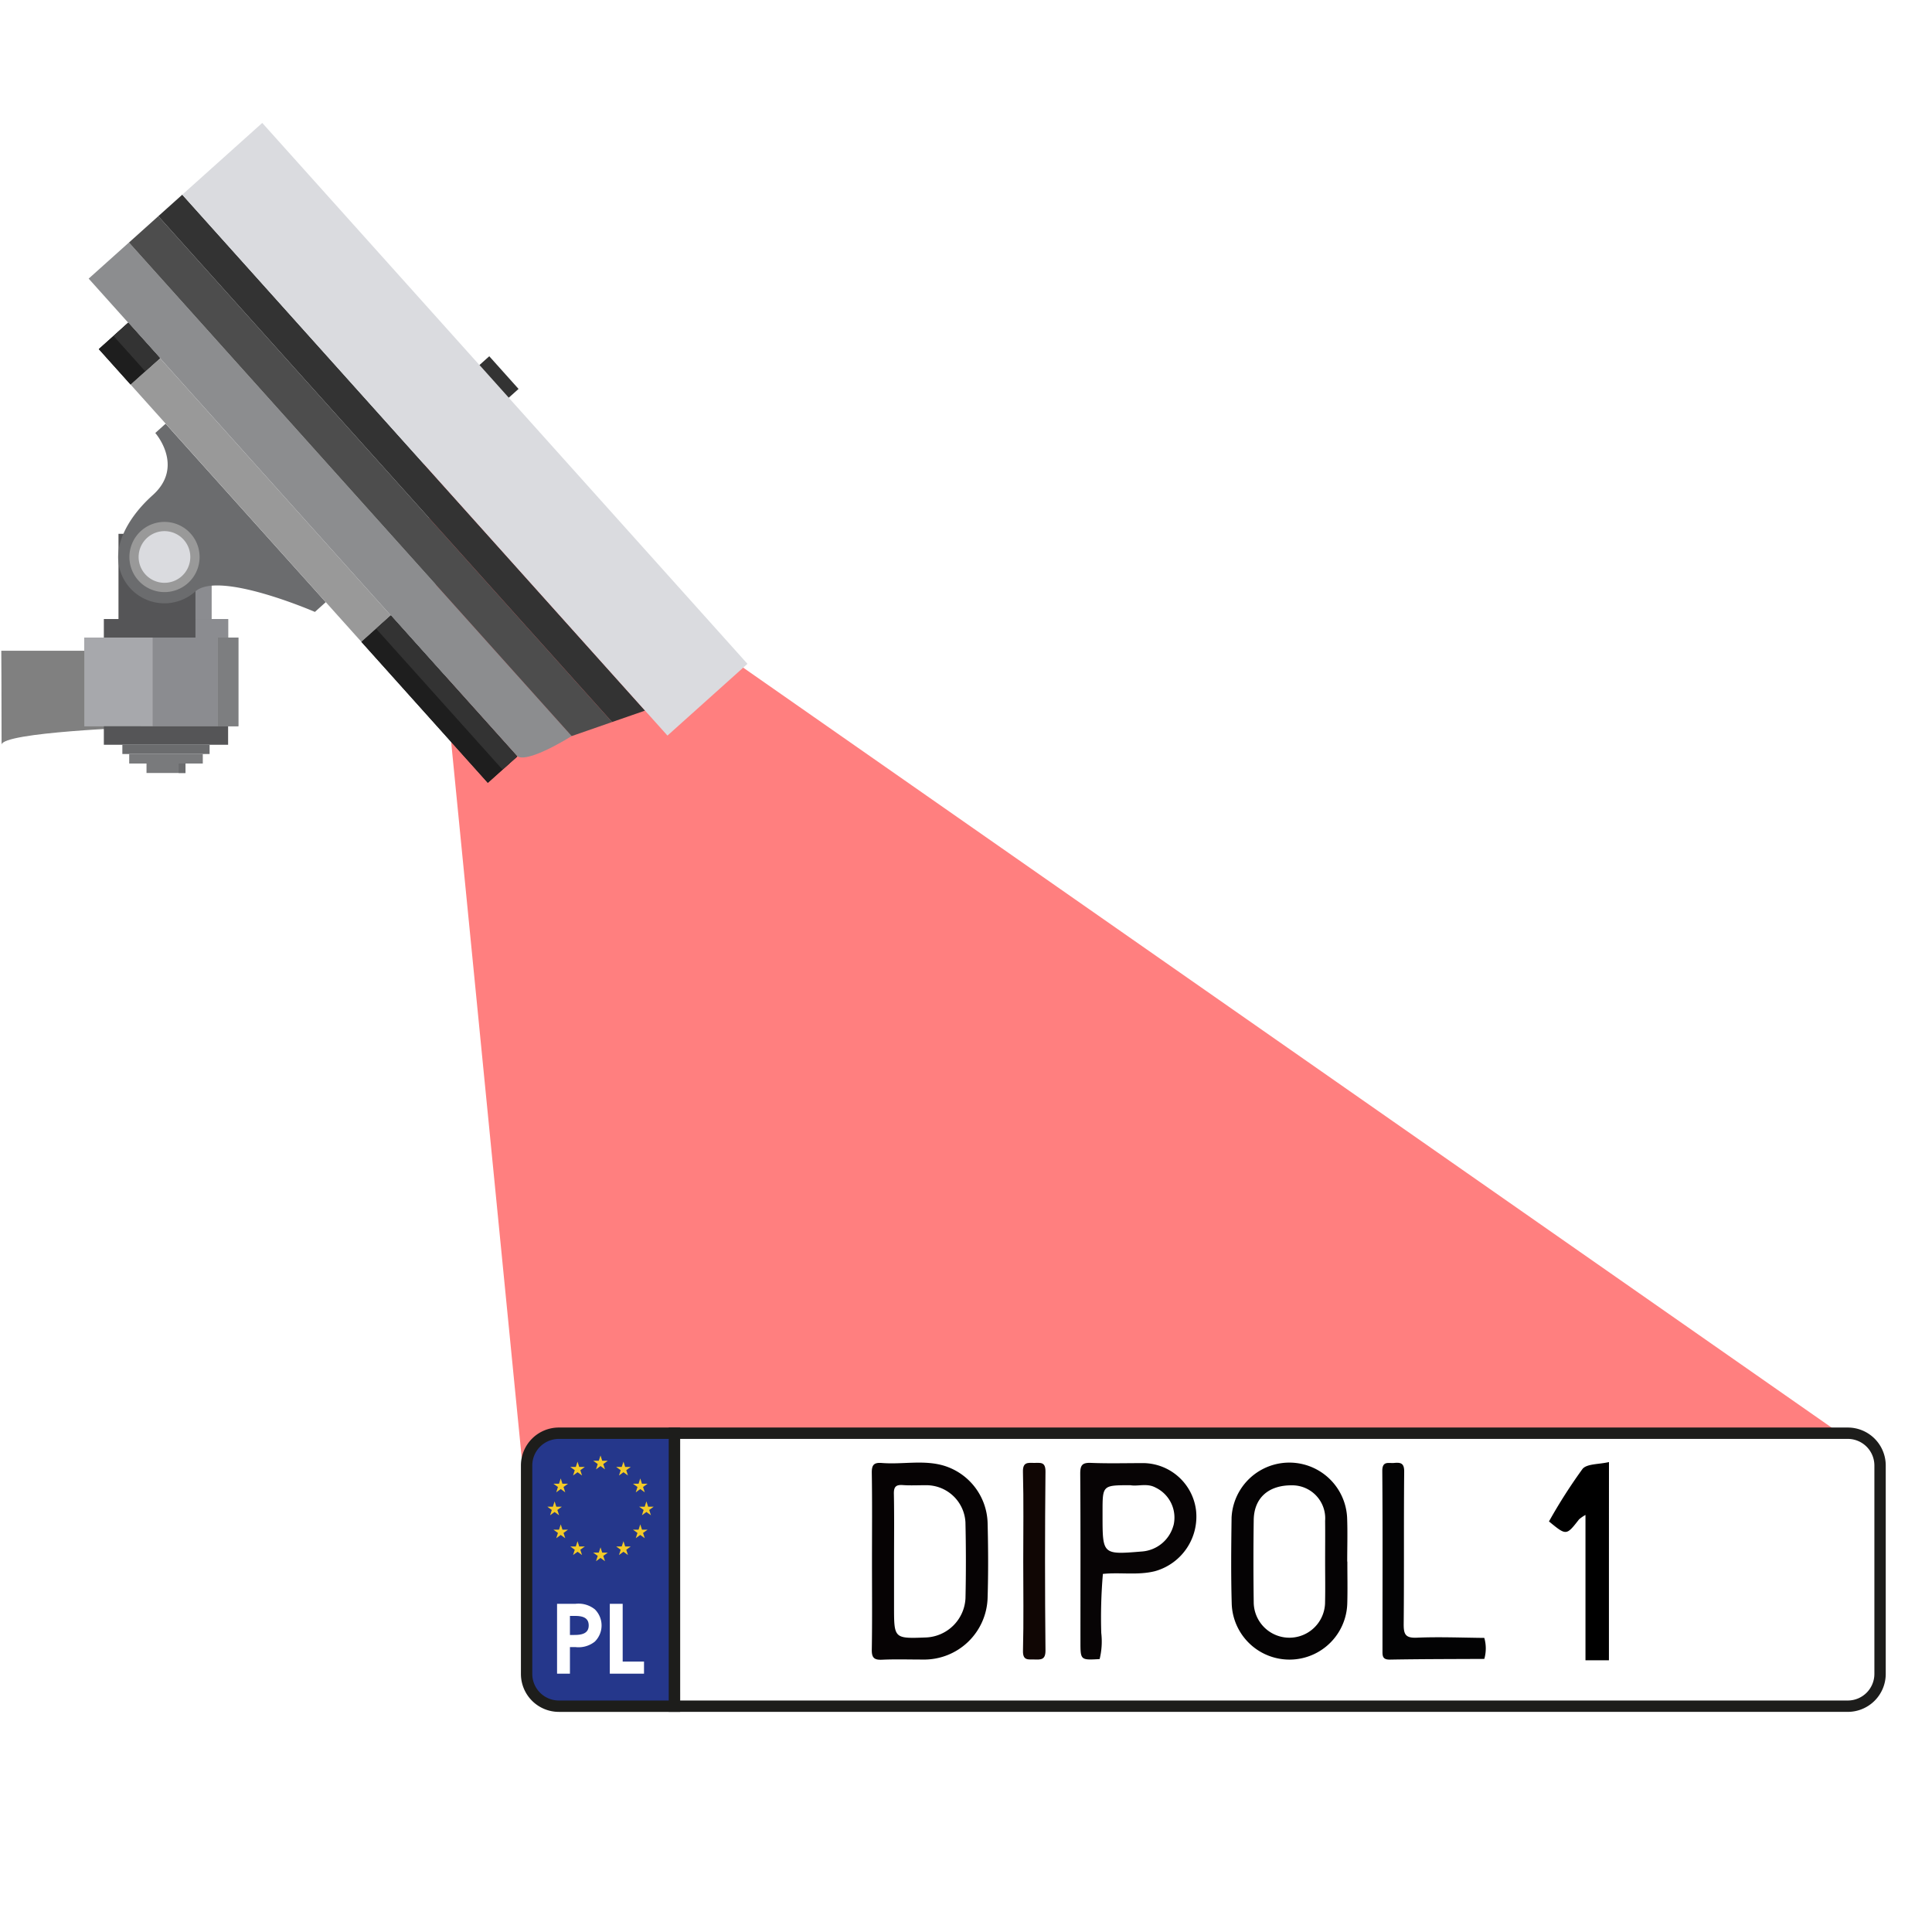 <svg id="Layer_1" data-name="Layer 1" xmlns="http://www.w3.org/2000/svg" width="180" height="180" viewBox="0 0 180 180"><polyline points="49.06 140.411 39.289 41.288 172.156 134.059" style="fill:red;opacity:0.5"/><path d="M172.155,133.53H62.836v25.432h109.32a3.013,3.013,0,0,0,3-3V136.533A3.013,3.013,0,0,0,172.155,133.53Z" style="fill:#fff"/><path d="M172.155,159.491H62.306V133H172.155a3.536,3.536,0,0,1,3.535,3.533v19.426A3.538,3.538,0,0,1,172.155,159.491Zm-108.79-1.058h108.79a2.479,2.479,0,0,0,2.477-2.474V136.533a2.479,2.479,0,0,0-2.475-2.474H63.365Z" style="fill:#1d1d1b"/><path d="M52.064,133.53a3.012,3.012,0,0,0-3,3v19.426a3.011,3.011,0,0,0,3,3H62.836V133.53Z" style="fill:#25378b"/><path d="M63.366,159.492h-11.3a3.535,3.535,0,0,1-3.533-3.533V136.533A3.536,3.536,0,0,1,52.064,133h11.3Zm-11.3-25.432a2.476,2.476,0,0,0-2.474,2.473v19.425a2.477,2.477,0,0,0,2.473,2.474H62.305V134.059Z" style="fill:#1d1d1b"/><polygon points="55.949 135.604 55.788 136.095 55.27 136.095 55.688 136.402 55.53 136.896 55.949 136.588 56.367 136.896 56.206 136.402 56.625 136.095 56.106 136.095 55.949 135.604" style="fill:#f4cb27"/><polygon points="56.107 144.655 55.948 144.162 55.788 144.655 55.269 144.655 55.688 144.959 55.529 145.453 55.948 145.148 56.367 145.453 56.206 144.959 56.625 144.655 56.107 144.655" style="fill:#f4cb27"/><polygon points="51.67 140.869 52.089 141.173 51.928 140.679 52.348 140.375 51.83 140.376 51.67 139.881 51.51 140.375 50.992 140.375 51.41 140.679 51.251 141.173 51.67 140.869" style="fill:#f4cb27"/><polygon points="53.808 136.18 53.648 136.672 53.129 136.673 53.549 136.974 53.389 137.468 53.808 137.164 54.227 137.468 54.067 136.975 54.486 136.672 53.967 136.672 53.808 136.18" style="fill:#f4cb27"/><polygon points="52.242 137.743 52.082 138.237 51.564 138.237 51.982 138.54 51.825 139.035 52.242 138.73 52.662 139.035 52.502 138.54 52.921 138.237 52.401 138.237 52.242 137.743" style="fill:#f4cb27"/><polygon points="52.404 142.517 52.242 142.023 52.082 142.517 51.563 142.517 51.982 142.821 51.825 143.312 52.242 143.007 52.662 143.312 52.502 142.821 52.92 142.517 52.404 142.517" style="fill:#f4cb27"/><polygon points="53.966 144.08 53.808 143.589 53.648 144.08 53.13 144.08 53.55 144.387 53.389 144.879 53.808 144.574 54.227 144.879 54.066 144.387 54.487 144.079 53.966 144.08" style="fill:#f4cb27"/><polygon points="60.903 140.375 60.387 140.376 60.225 139.881 60.065 140.375 59.548 140.376 59.966 140.679 59.807 141.173 60.225 140.868 60.645 141.173 60.485 140.679 60.903 140.375" style="fill:#f4cb27"/><polygon points="58.087 136.18 57.925 136.672 57.41 136.672 57.828 136.975 57.668 137.469 58.087 137.164 58.507 137.469 58.347 136.975 58.765 136.672 58.245 136.672 58.087 136.18" style="fill:#f4cb27"/><polygon points="59.393 138.54 59.232 139.035 59.653 138.73 60.071 139.035 59.911 138.54 60.331 138.237 59.812 138.237 59.653 137.743 59.493 138.237 58.974 138.237 59.393 138.54" style="fill:#f4cb27"/><polygon points="59.813 142.517 59.653 142.023 59.493 142.517 58.974 142.517 59.393 142.821 59.232 143.311 59.653 143.006 60.072 143.311 59.911 142.821 60.331 142.517 59.813 142.517" style="fill:#f4cb27"/><polygon points="58.245 144.08 58.087 143.589 57.925 144.079 57.41 144.08 57.828 144.387 57.668 144.879 58.087 144.574 58.507 144.879 58.347 144.387 58.765 144.08 58.245 144.08" style="fill:#f4cb27"/><path d="M55.433,152.933a2.426,2.426,0,0,1-1.829.521H53.1v2.48h-1.2v-6.508H53.6a2.432,2.432,0,0,1,1.829.52,2.115,2.115,0,0,1,0,2.988Zm-1.906-2.382H53.1v1.775h.387c.624,0,1.361-.085,1.361-.886S54.151,150.551,53.527,150.551Z" style="fill:#fff"/><path d="M56.814,155.934v-6.509h1.2v5.381h1.987v1.126Z" style="fill:#fff"/><path d="M138.291,154.557c-2.935.015-5.868.012-8.8.064-.71.012-.69-.371-.688-.86,0-5.568.026-11.133-.018-16.7-.009-.987.589-.713,1.1-.761.61-.058.949.011.94.814-.045,4.729,0,9.454-.046,14.182-.007.955.149,1.331,1.227,1.284,2.091-.089,4.188,0,6.284.02A3.583,3.583,0,0,1,138.291,154.557Z" style="fill:#030304;fill-rule:evenodd"/><path d="M95.333,145.46c0-2.776.045-5.554-.027-8.328-.025-.926.449-.849,1.041-.837.562.011,1.066-.148,1.058.811q-.083,8.327,0,16.655c.008.906-.434.863-1.038.849-.568-.015-1.085.133-1.058-.823C95.38,151.013,95.334,148.235,95.333,145.46Z" style="fill:#100604;fill-rule:evenodd"/><path d="M92.013,141.861a5.752,5.752,0,0,0-4.089-5.312c-1.883-.555-3.843-.092-5.761-.246-.752-.061-.953.185-.94.933.044,2.742.018,5.484.018,8.23s.028,5.485-.018,8.226c-.013.766.227.975.965.94,1.253-.058,2.512-.014,3.77-.016a5.922,5.922,0,0,0,6.056-5.786C92.084,146.513,92.072,144.184,92.013,141.861Zm-2.061,7.049a3.847,3.847,0,0,1-3.656,3.648c-3,.115-3,.115-3-2.861q0-2.115,0-4.231c0-2.095.026-4.192-.015-6.286-.014-.652.186-.865.827-.819.723.052,1.448.01,2.171.013a3.652,3.652,0,0,1,3.669,3.45Q90.03,145.364,89.952,148.91Z" style="fill:#060304;fill-rule:evenodd"/><path d="M125.53,145.489a.056.056,0,0,0-.013,0c0-1.37.044-2.744-.01-4.111a5.389,5.389,0,0,0-10.764.007c-.035,2.7-.065,5.409.016,8.109a5.386,5.386,0,0,0,10.764-.12C125.559,148.078,125.53,146.784,125.53,145.489Zm-2.076,3.746a3.324,3.324,0,0,1-6.648.045q-.052-3.828,0-7.656c.026-2.06,1.369-3.253,3.545-3.24a3.076,3.076,0,0,1,3.108,3.309c.013,1.257,0,2.514,0,3.773S123.481,147.98,123.454,149.235Z" style="fill:#050304;fill-rule:evenodd"/><path d="M111.427,140.675a5.008,5.008,0,0,0-4.875-4.361c-1.636,0-3.276.046-4.909-.02-.813-.033-1,.21-1,1,.037,5.216.019,10.431.02,15.647,0,1.734,0,1.734,1.788,1.632a6.854,6.854,0,0,0,.151-2.434,47.545,47.545,0,0,1,.152-5.5c1.61-.17,3.24.147,4.853-.256A5.274,5.274,0,0,0,111.427,140.675Zm-2.1,1.449a3.292,3.292,0,0,1-2.953,2.426c-3.652.3-3.652.3-3.652-3.371,0-.114,0-.229,0-.343,0-2.462,0-2.462,2.6-2.462.689.128,1.535-.216,2.336.218A3.1,3.1,0,0,1,109.332,142.124Z" style="fill:#070405;fill-rule:evenodd"/><path d="M149.9,154.685h-2.185c0-4.461,0-8.89,0-13.54a3.338,3.338,0,0,0-.6.413c-1.184,1.521-1.182,1.523-2.8.19a49.562,49.562,0,0,1,3.119-4.884c.4-.5,1.54-.426,2.47-.646C149.9,142.51,149.9,148.538,149.9,154.685Z" style="fill-rule:evenodd"/><path d="M.121,60.627H13.128v7.126S.172,68.207.147,69.388C.147,65.121.121,60.627.121,60.627Z" style="fill:gray"/><rect x="7.859" y="59.4" width="14.349" height="8.265" style="fill:#999"/><rect x="11.039" y="49.735" width="8.655" height="9.665" style="fill:#555557"/><rect x="20.302" y="59.4" width="1.907" height="8.265" style="fill:#7d7e80"/><rect x="18.211" y="49.735" width="1.483" height="9.665" style="fill:#8b8c90"/><rect x="14.215" y="59.4" width="6.086" height="8.265" style="fill:#8b8c90"/><rect x="7.859" y="59.4" width="6.356" height="8.265" style="fill:#a7a8ac"/><rect x="9.675" y="67.665" width="11.578" height="1.723" style="fill:#555557"/><rect x="9.675" y="57.674" width="11.578" height="1.726" style="fill:#555557"/><rect x="11.4" y="69.388" width="8.128" height="0.861" style="fill:#6b6c6e"/><rect x="12.038" y="70.249" width="6.856" height="0.887" style="fill:#797a7c"/><rect x="13.65" y="71.136" width="3.632" height="0.882" style="fill:#797a7c"/><rect x="16.647" y="71.136" width="0.634" height="0.882" style="fill:#6b6c6e"/><rect x="18.211" y="57.674" width="3.042" height="1.726" style="fill:#8b8c90"/><path d="M30.352,56.1l-1.012.911S20.4,53.132,18.2,55.105a2.7,2.7,0,0,1-.243.2,4.309,4.309,0,0,1-6.888-4.132h0s.18-2.366,3.163-5.044.236-5.788.236-5.788l.962-.866Z" style="fill:#6b6c6e"/><path d="M13.141,49.461a3.27,3.27,0,1,1-.25,4.616A3.271,3.271,0,0,1,13.141,49.461Z" style="fill:#999"/><path d="M13.716,50.1a2.407,2.407,0,1,1-.184,3.4A2.406,2.406,0,0,1,13.716,50.1Z" style="fill:#dadbdf"/><rect x="22.446" y="30.475" width="3.68" height="32.216" transform="translate(-24.898 28.124) rotate(-41.894)" style="fill:#999"/><rect x="10.212" y="30.731" width="3.679" height="4.427" transform="translate(-18.915 16.462) rotate(-41.882)" style="fill:#1e1e1e"/><rect x="39.091" y="56.319" width="3.679" height="17.64" transform="translate(-33.032 43.974) rotate(-41.887)" style="fill:#1e1e1e"/><path d="M8.261,25.958S35,55.774,48.1,70.376c.843.937,5.162-1.8,5.162-1.8L12.012,22.594Z" style="fill:#8c8d8f"/><rect x="10.212" y="30.731" width="3.679" height="4.427" transform="translate(-18.915 16.462) rotate(-41.882)" style="fill:#1e1e1e"/><rect x="39.091" y="56.319" width="3.679" height="17.64" transform="translate(-33.032 43.974) rotate(-41.887)" style="fill:#1e1e1e"/><rect x="40.697" y="55.705" width="1.838" height="17.64" transform="translate(-32.449 44.283) rotate(-41.894)" style="fill:#333"/><rect x="11.817" y="30.117" width="1.838" height="4.427" transform="translate(-18.339 16.781) rotate(-41.916)" style="fill:#333"/><polygon points="14.75 20.14 12.014 22.597 53.26 68.58 57.026 67.271 14.75 20.14" style="fill:#4d4d4d"/><polygon points="16.982 18.138 14.75 20.14 57.026 67.271 60.097 66.206 16.982 18.138" style="fill:#333"/><rect x="38.304" y="6.144" width="10.011" height="67.699" transform="translate(-15.635 39.141) rotate(-41.892)" style="fill:#dadbdf"/><rect x="45.878" y="33.078" width="1.226" height="4.088" transform="translate(-11.571 39.992) rotate(-41.864)" style="fill:#333"/></svg>